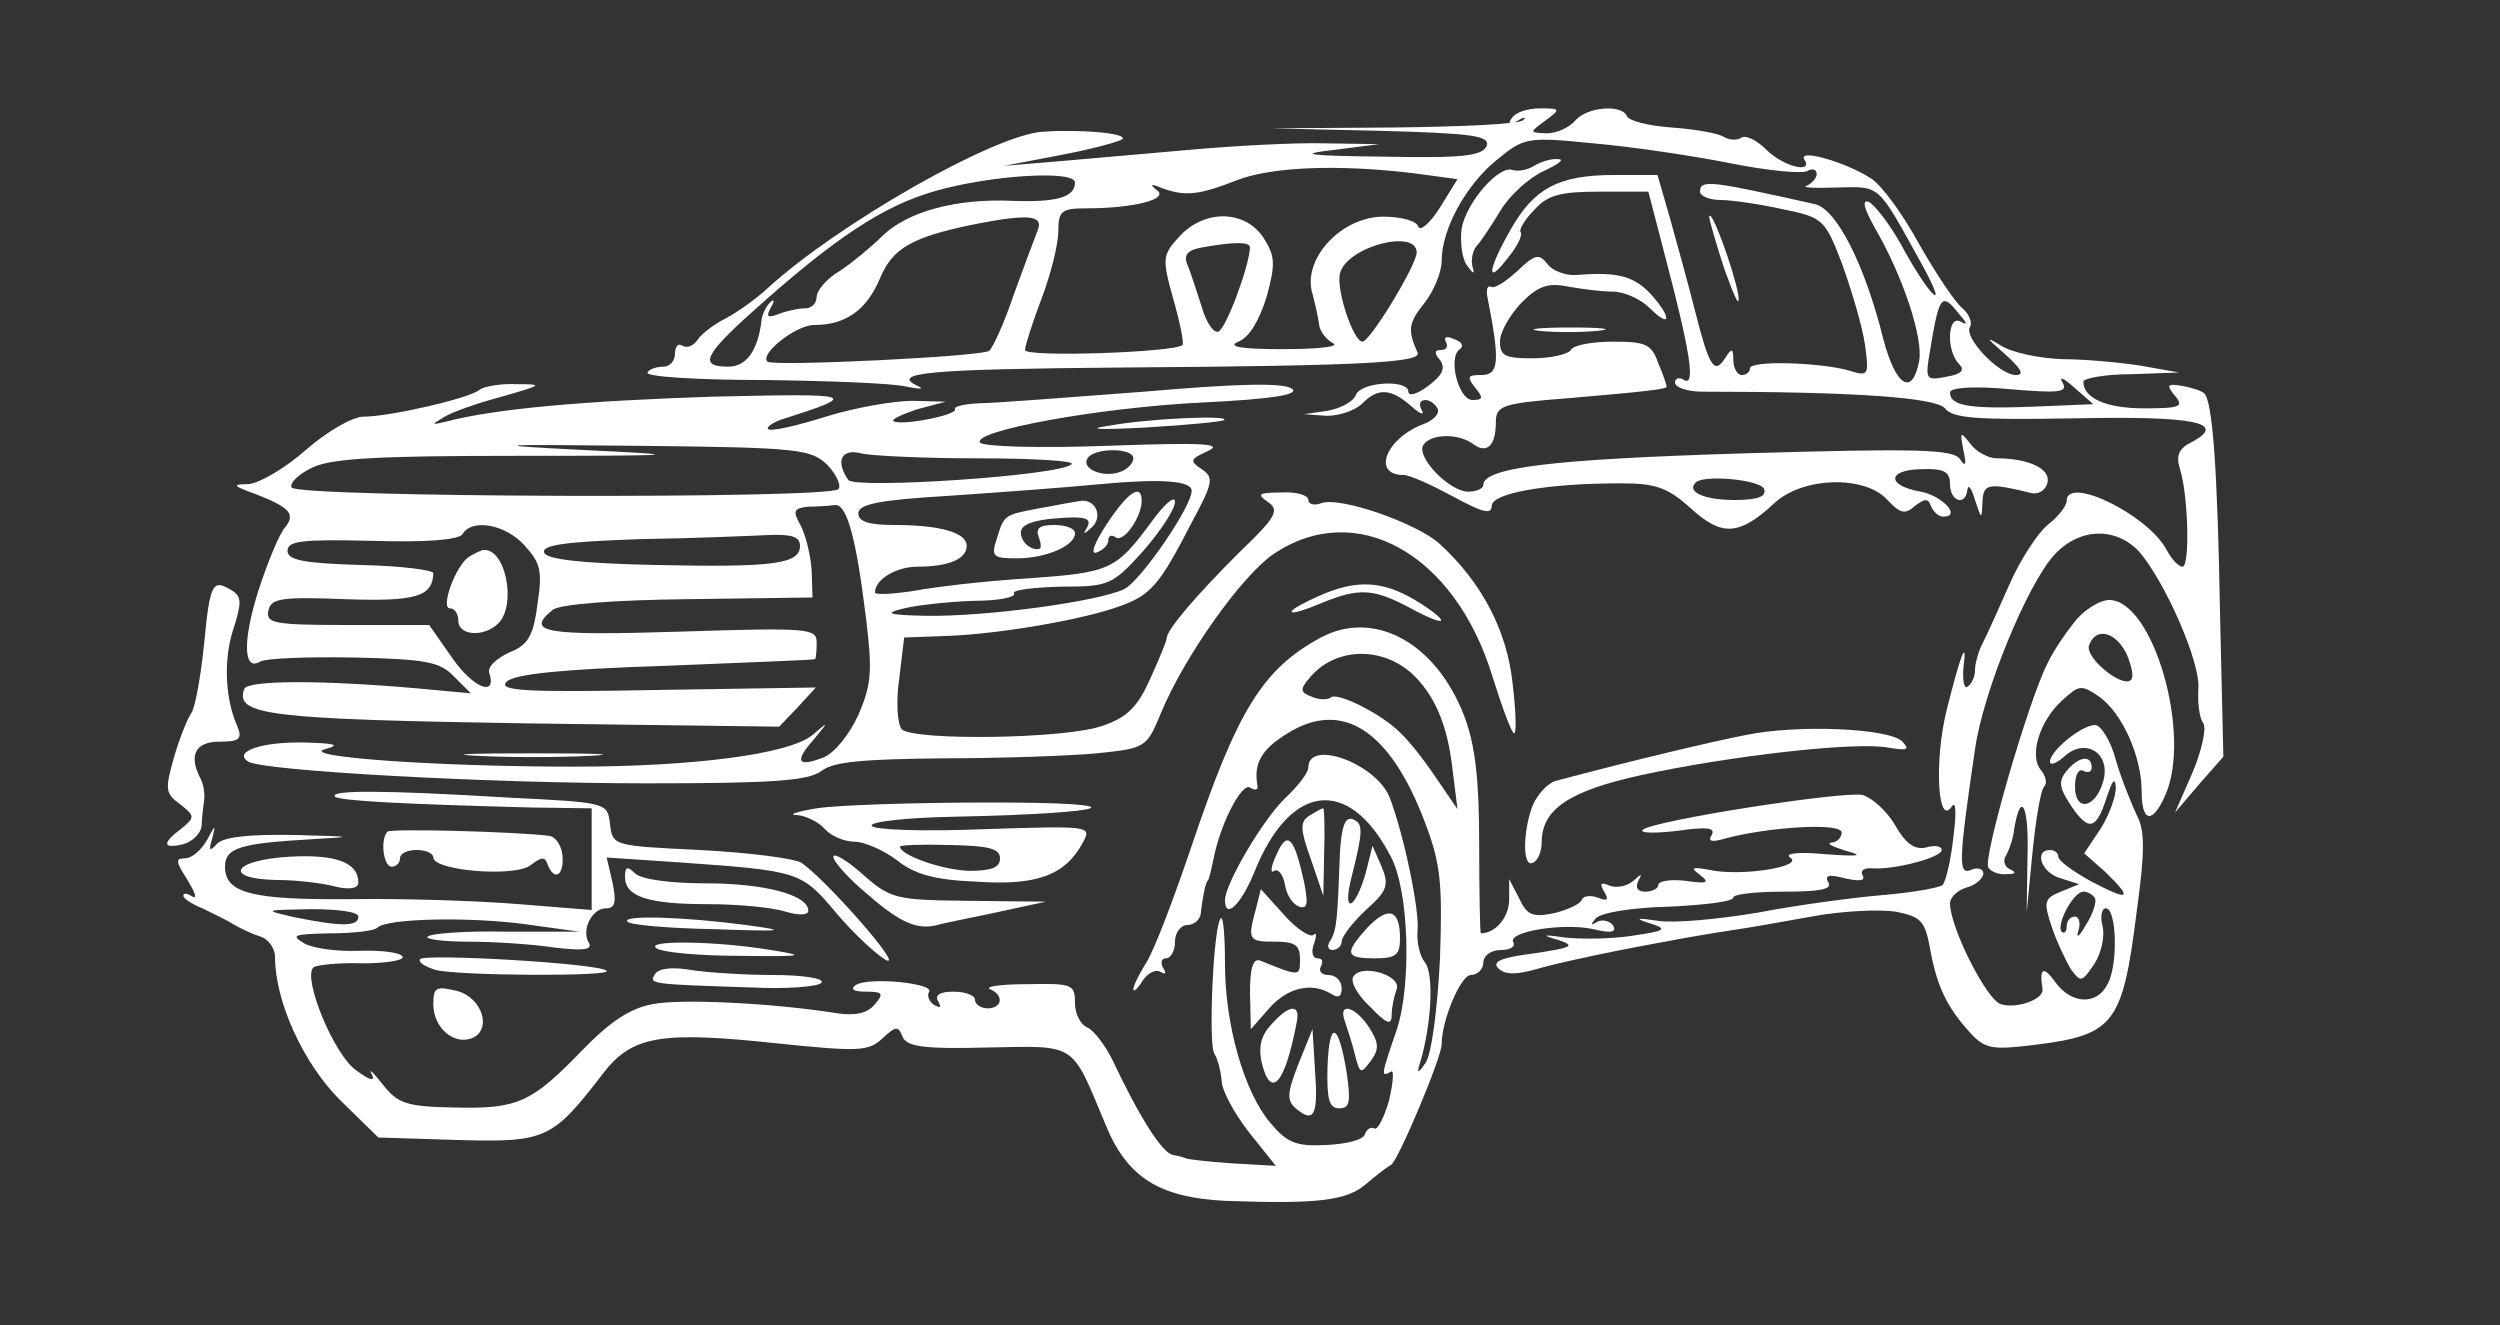  <svg  version="1.0" xmlns="http://www.w3.org/2000/svg"  width="300pt" height="159pt" viewBox="0 0 300 159"  preserveAspectRatio="xMidYMid meet"><rect x="0" y="0" width="300" height="159" fill="#333333" stroke="none"/>  <g transform="translate(0,159) scale(0.1,-0.1)" fill="#ffffff" stroke="none"> <path d="M1814 1448 c-5 -7 -2 -8 7 -3 8 5 11 5 7 1 -4 -5 -73 -8 -155 -9 l-148 -1 132 -3 c111 -3 131 -6 127 -18 -5 -12 -28 -15 -123 -13 -93 1 -105 3 -61 8 l55 7 -65 1 c-36 1 -110 -3 -165 -8 -55 -5 -127 -11 -160 -14 l-60 -5 68 13 c37 7 70 16 74 19 6 7 -48 12 -95 9 -58 -3 -247 -111 -331 -188 -13 -12 -35 -28 -50 -36 -14 -7 -30 -19 -34 -26 -5 -7 -12 -10 -18 -7 -5 4 -9 -1 -9 -9 0 -9 -6 -16 -14 -16 -8 0 -17 -3 -19 -7 -3 -5 60 -9 139 -9 79 -1 157 -4 172 -8 15 -3 21 -3 15 0 -38 17 11 21 245 23 290 2 359 6 353 18 -12 27 -11 35 8 59 12 15 21 38 21 51 0 38 29 91 66 121 33 27 36 28 116 20 46 -4 120 -15 165 -24 45 -9 87 -13 92 -9 6 3 11 2 11 -4 0 -5 -6 -11 -12 -14 -7 -2 9 -3 36 -2 53 1 48 6 101 -90 15 -27 22 -44 15 -38 -8 7 -25 34 -39 60 -14 25 -32 48 -39 51 -8 2 -5 -8 7 -30 34 -58 59 -133 54 -161 -8 -43 -28 -31 -43 26 -22 89 -56 156 -82 162 -125 28 -138 30 -138 15 0 -5 11 -10 25 -10 13 0 47 -5 74 -11 49 -10 51 -12 72 -67 11 -31 24 -74 27 -96 5 -36 4 -38 -18 -31 -33 10 -120 13 -120 3 0 -4 -4 -8 -10 -8 -5 0 -10 8 -10 18 0 14 -2 15 -10 2 -13 -20 -19 -10 -36 57 -8 32 -22 82 -30 111 l-15 52 -52 0 c-67 0 -96 -16 -124 -65 -28 -49 -30 -69 -4 -35 11 13 18 27 16 31 -3 3 5 16 16 27 16 18 31 22 78 22 l59 0 20 -77 c30 -114 37 -157 23 -149 -6 4 -11 2 -11 -3 0 -6 15 -11 33 -11 182 0 280 -7 291 -20 9 -12 38 -14 155 -12 144 3 184 -5 142 -28 -17 -8 -20 -17 -15 -33 10 -32 12 -117 3 -117 -5 0 -13 9 -19 20 -22 42 -120 90 -120 59 0 -6 -10 -19 -23 -29 -12 -10 -33 -42 -46 -72 -13 -29 -27 -61 -32 -70 -5 -10 -9 -24 -9 -32 0 -8 -4 -17 -9 -20 -4 -3 -6 7 -5 22 5 38 -3 18 -20 -50 -15 -60 -11 -141 6 -116 5 8 6 -6 2 -37 -3 -27 -9 -53 -13 -57 -3 -3 -35 -9 -71 -12 -36 -3 -103 -12 -150 -21 -47 -8 -101 -13 -120 -10 -27 4 -29 3 -10 -3 22 -7 19 -9 -22 -15 -26 -4 -62 -4 -80 -2 -27 4 -29 3 -8 -3 21 -7 17 -9 -29 -16 -40 -5 -51 -10 -43 -18 8 -8 22 -8 49 0 21 6 63 15 93 21 30 6 69 13 85 16 17 3 41 7 55 9 14 2 55 9 93 16 37 7 83 9 102 6 30 -6 35 -11 41 -44 8 -45 20 -70 47 -100 19 -21 27 -22 77 -16 97 12 107 24 124 160 10 72 10 98 0 116 -6 13 -18 42 -25 66 -6 23 -18 42 -25 42 -16 0 -54 -31 -54 -44 0 -5 8 -2 18 7 25 22 55 3 46 -30 -9 -33 -34 -38 -34 -7 0 14 4 22 10 19 6 -3 10 -1 10 4 0 16 -16 13 -30 -4 -10 -12 -9 -20 4 -40 22 -33 31 -32 44 8 7 21 10 25 11 12 0 -11 -8 -33 -18 -49 l-20 -30 25 -22 c34 -33 30 -36 -16 -12 -22 12 -40 25 -40 30 0 4 -4 8 -10 8 -20 0 -10 -28 13 -34 l22 -7 -22 -9 c-20 -8 -21 -12 -11 -42 6 -18 17 -41 23 -51 12 -16 13 -16 28 6 9 14 13 34 10 46 -3 11 -1 21 4 21 13 0 15 -68 2 -91 -13 -26 -44 -24 -63 3 -14 19 -19 17 -15 -9 2 -12 -31 -24 -50 -18 -17 5 -61 92 -61 121 0 7 9 16 20 19 11 3 20 11 20 17 0 5 -7 8 -15 4 -15 -6 -15 9 5 145 10 70 63 198 95 233 30 33 74 34 102 4 31 -36 74 -133 71 -165 -1 -16 1 -34 6 -41 4 -6 -2 -33 -13 -59 l-21 -48 29 34 29 33 -4 172 c-3 174 -9 255 -19 264 -3 3 -15 7 -27 9 -17 3 -19 1 -8 -12 11 -13 6 -15 -37 -15 -45 0 -73 12 -73 32 0 4 26 9 58 9 l57 2 -45 8 c-25 4 -68 8 -95 8 -28 1 -62 8 -75 17 -18 11 -16 8 5 -10 20 -18 25 -26 14 -26 -20 0 -63 45 -55 58 3 5 -1 15 -9 22 -9 7 -32 42 -52 77 -19 35 -45 71 -58 79 -29 19 -87 36 -80 23 12 -18 -25 -9 -45 11 -12 12 -25 18 -30 15 -6 -4 -15 -3 -22 1 -6 4 -34 9 -62 11 -28 2 -52 8 -54 14 -6 14 -48 11 -62 -6 -7 -8 -22 -15 -34 -15 -21 1 -21 1 -2 15 19 14 19 15 -6 15 -15 0 -30 -5 -34 -12z m-117 -66 l52 -7 -21 -34 c-12 -19 -24 -29 -26 -23 -2 7 -21 12 -42 12 -49 0 -95 -48 -86 -89 4 -14 8 -33 9 -41 1 -8 9 -18 17 -22 8 -4 -19 -7 -60 -7 -51 0 -68 3 -54 9 13 5 25 25 34 54 11 40 10 49 -4 71 -22 33 -70 34 -100 2 -21 -23 -22 -26 -8 -76 8 -28 13 -53 11 -55 -10 -9 -189 -15 -189 -6 0 5 9 33 20 62 11 29 20 65 20 81 0 24 4 27 34 27 56 0 100 11 84 22 -9 7 -7 8 7 2 28 -10 44 -8 90 10 42 16 122 19 212 8z m-407 -11 c0 -18 -23 -24 -76 -22 -67 3 -125 -13 -155 -42 -13 -13 -36 -32 -51 -42 -16 -9 -28 -24 -28 -31 0 -8 -6 -14 -14 -14 -8 0 -22 -3 -32 -7 -13 -5 -15 -3 -9 8 5 8 4 11 -1 6 -5 -5 -9 -14 -10 -20 -4 -37 -18 -57 -40 -57 -35 0 -30 13 29 66 97 87 156 127 220 145 67 19 167 25 167 10z m-45 -58 c-4 -10 -17 -45 -29 -78 -11 -33 -25 -63 -29 -66 -10 -7 -260 -19 -266 -13 -10 9 34 44 56 44 38 0 63 18 79 56 15 36 38 49 109 64 70 14 88 12 80 -7z m255 -20 c-1 -23 -29 -98 -38 -101 -6 -2 -15 12 -20 30 -6 18 -13 41 -17 50 -5 12 0 18 17 21 39 7 58 7 58 0z m200 -6 c0 -15 -56 -107 -65 -107 -11 0 -32 63 -27 82 8 32 92 54 92 25z m651 -74 c10 -11 10 -14 2 -9 -16 9 -18 -35 -2 -51 7 -7 3 -12 -15 -15 -25 -5 -26 -4 -20 31 11 67 14 71 35 44z m89 -111 c-77 -3 -100 1 -100 17 0 6 28 8 72 4 59 -5 70 -4 63 8 -5 8 2 5 14 -6 l23 -20 -72 -3z m74 -590 c2 -4 -2 -18 -11 -32 -8 -14 -12 -17 -9 -7 3 9 1 17 -4 17 -6 0 -10 -5 -10 -12 0 -6 -3 -9 -6 -6 -7 8 14 48 26 48 5 0 11 -3 14 -8z"/> <path d="M1841 1391 c-8 -5 -19 -7 -26 -5 -16 6 -55 -38 -61 -70 -2 -15 0 -35 6 -44 8 -11 10 -12 7 -2 -2 8 0 19 5 25 5 5 18 25 29 43 11 18 34 39 52 47 17 8 25 14 17 14 -8 1 -21 -3 -29 -8z"/> <path d="M2051 1330 c0 -3 8 -32 19 -65 12 -33 18 -46 16 -29 -5 29 -33 106 -35 94z"/> <path d="M1821 1265 c-14 -13 -28 -22 -32 -19 -4 2 -6 -4 -4 -13 15 -76 14 -93 -7 -93 -17 0 -18 -2 -8 -15 10 -12 10 -15 -3 -15 -17 0 -30 52 -15 61 5 4 2 9 -7 12 -9 4 -13 3 -10 -3 3 -6 1 -10 -6 -10 -8 0 -8 -4 -1 -12 7 -10 3 -18 -14 -31 -13 -10 -24 -13 -24 -7 0 15 -57 12 -63 -4 -3 -8 -18 -16 -34 -19 l-28 -4 27 -2 c15 0 33 6 42 14 19 20 35 19 59 -2 11 -10 17 -12 13 -5 -8 14 10 17 19 2 3 -6 -4 -14 -17 -19 -45 -17 -62 -61 -24 -61 8 0 34 -12 60 -26 35 -19 46 -22 46 -11 0 15 65 27 155 27 42 0 56 -5 84 -30 37 -34 58 -33 100 6 34 32 109 34 136 4 15 -16 21 -18 33 -7 12 9 16 9 19 0 3 -7 9 -13 15 -13 22 0 -1 25 -27 30 -41 7 -41 26 0 27 28 1 35 -3 35 -18 0 -21 19 -27 21 -6 1 6 5 1 9 -13 8 -24 8 -24 9 -2 1 22 7 23 60 10 8 -1 16 4 18 13 4 16 -22 29 -61 29 -10 0 -25 8 -32 18 -12 15 -12 14 -8 -8 4 -18 3 -21 -4 -11 -8 12 -52 13 -258 7 -231 -7 -314 -17 -314 -38 0 -4 -8 -8 -18 -8 -23 0 -63 42 -54 56 9 14 43 14 60 1 16 -12 27 -2 27 26 0 20 7 23 85 29 94 8 120 11 120 14 0 2 -4 14 -10 28 -8 23 -15 26 -54 26 -25 0 -48 -4 -51 -10 -3 -5 -24 -10 -46 -10 -33 0 -39 3 -39 20 0 12 12 32 26 47 20 20 32 24 56 19 17 -3 41 -6 54 -6 13 0 33 -9 44 -20 26 -26 26 -10 0 18 -20 21 -40 26 -88 22 -13 -1 -29 5 -35 13 -10 13 -15 12 -36 -8z m296 -262 c3 -9 -8 -13 -36 -13 -36 0 -58 10 -46 21 10 10 79 3 82 -8z"/> <path d="M1847 1193 c18 -2 50 -2 70 0 21 2 7 4 -32 4 -38 0 -55 -2 -38 -4z"/> <path d="M575 1122 c-12 -10 -107 -32 -139 -32 -13 0 -44 -18 -69 -40 -25 -22 -56 -40 -69 -41 -20 0 -19 -2 9 -12 41 -16 48 -24 35 -40 -7 -8 -21 -42 -32 -76 -19 -60 -18 -97 2 -85 6 4 56 6 112 5 87 -2 104 -5 121 -23 l20 -20 -65 6 c-114 10 -204 10 -207 -1 -11 -31 28 -36 335 -41 l307 -4 22 23 22 24 -192 -3 c-157 -3 -190 -1 -179 10 9 9 65 15 190 19 97 4 178 7 180 8 1 0 2 9 2 20 0 17 -9 18 -165 13 -162 -5 -185 -1 -152 26 8 7 74 12 162 13 l150 2 -1 32 c-1 18 -7 42 -13 54 -10 18 -9 21 9 23 11 0 25 1 32 2 14 1 25 -37 37 -134 8 -65 7 -81 -9 -118 -11 -24 -29 -46 -42 -51 -31 -12 -35 -5 -12 21 19 23 19 23 -1 6 -28 -23 -142 -38 -287 -38 -166 0 -330 12 -298 21 19 5 13 7 -25 8 -51 1 -86 -11 -67 -23 18 -11 286 -26 478 -26 152 0 194 3 210 15 14 11 50 14 145 15 69 0 153 3 185 6 59 6 60 7 77 48 28 68 97 165 135 191 99 67 218 1 263 -147 12 -38 23 -68 26 -68 3 0 2 28 -2 61 -7 63 -37 120 -87 166 -27 25 -121 58 -143 49 -8 -3 -15 -1 -15 4 0 6 -15 10 -32 9 -28 0 -30 -2 -17 -11 15 -10 11 -18 -35 -62 -52 -52 -86 -92 -86 -102 0 -3 -9 -25 -20 -49 -15 -34 -28 -46 -57 -56 -45 -16 -228 -18 -241 -4 -5 6 -7 33 -3 60 l6 50 55 2 c65 3 162 20 205 36 36 13 47 26 84 98 27 50 28 56 13 66 -15 10 -14 12 8 22 19 9 -9 10 -122 6 -81 -3 -149 -1 -152 4 -9 14 143 42 267 48 81 4 115 9 108 16 -8 8 -63 7 -178 -3 -93 -7 -182 -14 -200 -14 -17 -1 -29 -4 -27 -7 4 -7 -68 -21 -74 -14 -2 2 11 8 29 14 l34 9 -40 1 c-22 0 -69 -8 -104 -19 -35 -11 -66 -18 -69 -15 -3 2 4 7 14 11 97 31 94 32 -81 28 -151 -5 -259 -14 -320 -30 -17 -4 -18 -4 -3 5 9 6 40 17 70 25 49 14 51 15 18 15 -20 1 -40 -3 -45 -7z m418 -90 c11 -12 17 -25 13 -29 -12 -12 -650 -10 -656 2 -3 5 8 16 25 24 23 11 79 14 245 14 203 0 207 1 80 7 -119 6 -111 7 68 5 192 -2 205 -4 225 -23z m181 8 c66 0 116 -3 112 -7 -13 -14 -260 -30 -268 -19 -16 23 -8 38 15 32 12 -3 76 -6 141 -6z m186 0 c0 -6 -7 -13 -15 -16 -20 -8 -48 3 -40 16 8 13 55 13 55 0z m70 -39 c0 -19 -61 -108 -81 -118 -32 -15 -165 -33 -237 -32 -47 1 -52 3 -27 9 17 4 54 8 83 9 29 0 51 4 49 9 -3 4 22 7 56 8 58 0 62 2 99 43 21 24 38 50 38 59 0 8 -13 -3 -28 -24 -43 -58 -49 -61 -148 -68 -49 -3 -111 -10 -137 -15 -26 -4 -47 -5 -47 -2 0 16 26 31 51 31 37 0 59 9 59 25 0 16 -32 25 -87 25 -30 0 -43 4 -43 14 0 11 25 16 108 21 59 4 141 10 182 14 75 7 110 4 110 -8z m-801 -65 c20 -22 22 -31 16 -71 -5 -38 -11 -49 -34 -58 -15 -7 -26 -17 -24 -24 10 -30 -19 -19 -44 17 l-28 40 -98 0 c-88 0 -98 2 -95 17 3 15 15 17 92 14 85 -3 105 3 106 31 0 4 -39 9 -87 10 -69 2 -88 6 -88 17 0 12 18 14 101 12 65 -2 104 1 109 8 11 19 51 12 74 -13z m331 -1 c0 -22 -32 -26 -174 -23 -91 2 -131 7 -133 15 -3 9 26 13 114 16 65 1 135 4 156 5 27 1 37 -2 37 -13z"/> <path d="M1328 961 c-15 -23 -20 -37 -12 -34 8 3 14 9 14 15 0 5 4 7 9 3 10 -6 31 25 31 44 0 22 -17 10 -42 -28z"/> <path d="M1247 980 c-43 -8 -42 -8 -51 -37 -7 -21 -4 -23 24 -23 35 0 70 15 70 30 0 6 -11 10 -25 10 -18 0 -23 -4 -18 -16 4 -12 2 -15 -8 -12 -8 3 -14 11 -14 19 0 9 14 15 43 17 34 3 42 0 37 -10 -6 -10 -5 -10 5 -1 14 13 5 34 -13 32 -7 -1 -29 -5 -50 -9z"/> <path d="M563 922 c-16 -10 -35 -62 -23 -62 6 0 10 -7 10 -15 0 -18 31 -20 48 -3 22 22 9 89 -17 88 -4 0 -11 -4 -18 -8z"/> <path d="M1330 1079 c-28 -4 -11 -5 45 -2 50 3 92 7 94 9 7 6 -90 2 -139 -7z"/> <path d="M245 818 c-4 -40 -11 -77 -15 -83 -4 -5 -14 -29 -21 -53 -11 -39 -11 -44 7 -57 18 -14 18 -16 2 -29 -24 -18 -23 -25 2 -19 11 3 21 13 22 22 0 9 2 23 3 31 1 8 -1 19 -4 25 -15 28 -7 45 22 45 24 0 28 3 22 18 -15 33 -17 81 -5 117 10 31 10 39 -1 46 -24 15 -27 10 -34 -63z"/> <path d="M1583 875 c-18 -8 -33 -16 -33 -19 0 -3 16 2 35 10 46 19 63 18 108 -6 46 -25 49 -17 5 10 -39 23 -70 25 -115 5z"/> <path d="M2493 848 c-11 -13 -28 -37 -36 -54 -23 -45 -78 -235 -71 -245 3 -5 13 -9 22 -8 11 0 12 2 4 6 -6 2 -9 10 -5 16 4 7 9 21 10 32 8 48 18 28 16 -33 l-1 -67 7 72 c4 40 10 76 14 79 4 4 2 13 -4 20 -14 17 -2 58 25 83 21 19 23 20 45 5 28 -20 51 -72 51 -114 0 -37 13 -39 28 -5 33 72 -14 235 -67 235 -10 0 -27 -10 -38 -22z m59 -43 c6 -14 9 -28 5 -31 -10 -10 -56 27 -50 42 8 22 32 16 45 -11z"/> <path d="M1585 825 c-70 -38 -100 -87 -155 -250 -22 -65 -46 -128 -55 -141 -8 -13 -15 -27 -15 -31 0 -4 5 0 11 10 6 9 15 14 21 11 7 -4 8 -2 4 4 -4 7 -2 12 3 12 6 0 11 9 11 20 0 11 7 20 15 20 8 0 16 7 16 15 2 16 5 34 8 38 2 1 4 12 7 25 8 43 34 93 44 87 6 -4 10 -3 9 2 -5 27 5 44 36 63 66 41 123 4 165 -107 19 -50 21 -73 18 -163 -3 -60 -10 -114 -17 -125 -8 -12 -11 -14 -8 -4 15 48 18 110 7 124 -6 7 -10 24 -9 37 3 24 -16 115 -33 160 -15 41 -98 72 -98 37 0 -6 -12 -22 -28 -37 -27 -26 -72 -103 -72 -122 0 -24 19 -6 35 33 43 108 114 116 164 19 22 -41 25 -154 7 -208 -19 -55 -19 -57 -7 -50 4 3 3 -12 -2 -34 -6 -21 -14 -37 -18 -34 -4 2 -9 -1 -11 -7 -2 -7 -23 -12 -47 -13 -36 -2 -47 3 -67 27 -31 37 -54 117 -54 190 0 33 -2 58 -5 55 -9 -8 -15 -150 -8 -162 4 -6 8 -21 9 -33 0 -11 15 -39 33 -62 l32 -40 -53 3 c-29 2 -54 5 -55 6 -2 1 -9 3 -15 4 -13 1 -42 48 -73 114 -9 18 -22 35 -30 39 -8 3 -15 16 -15 29 0 23 -3 24 -57 23 -32 0 -52 -3 -45 -6 17 -7 15 -23 -3 -23 -8 0 -15 5 -15 10 0 6 -12 10 -26 10 -16 0 -23 -4 -18 -12 4 -7 3 -8 -5 -4 -6 4 -9 11 -6 16 6 10 -72 18 -88 8 -7 -5 -3 -8 12 -8 20 0 22 -2 11 -15 -9 -11 -23 -14 -45 -11 -74 12 -188 18 -222 11 -27 -5 -51 -21 -84 -55 -61 -63 -77 -71 -154 -69 -58 1 -68 5 -86 28 -11 14 -17 20 -13 12 5 -9 -2 -8 -19 5 -26 18 -64 110 -51 123 3 3 30 6 59 5 30 0 51 4 48 8 -2 5 -26 8 -52 7 -26 -1 -56 3 -66 9 -17 10 -12 11 31 12 28 0 54 3 57 7 12 11 110 13 177 4 l65 -9 -88 0 c-48 1 -90 -2 -94 -6 -3 -3 19 -6 49 -6 30 0 77 -3 103 -7 33 -4 46 -3 42 5 -10 15 3 42 20 42 11 0 13 7 8 31 l-7 30 89 -6 c142 -10 145 -11 186 -60 21 -25 48 -50 60 -57 24 -12 -75 100 -102 117 -9 5 -63 12 -121 15 -104 5 -105 5 -108 31 -3 26 -3 26 -124 32 -149 9 -213 9 -206 1 6 -5 82 -9 236 -13 l72 -1 0 -61 0 -61 -87 7 c-49 4 -139 7 -201 6 -120 -1 -152 7 -152 39 0 23 19 28 105 33 52 3 50 3 -20 5 -54 1 -85 -2 -94 -10 -10 -11 -11 -9 -6 7 4 16 3 15 -6 -2 -7 -13 -19 -23 -27 -23 -12 0 -11 -4 3 -26 9 -15 12 -23 6 -20 -6 4 -11 5 -11 1 0 -3 10 -10 23 -15 12 -6 29 -14 37 -19 8 -5 23 -12 33 -15 9 -3 17 -14 17 -24 0 -54 34 -128 78 -172 l46 -45 96 -3 c105 -3 113 1 173 79 35 46 69 52 209 37 98 -10 110 -10 127 6 16 15 19 15 24 2 5 -12 25 -15 102 -13 108 2 100 7 141 -91 26 -65 65 -89 144 -93 110 -4 146 0 169 20 13 11 26 21 30 23 8 3 61 129 61 145 0 29 23 83 35 83 8 0 15 7 15 15 0 8 9 15 21 15 11 0 18 4 15 9 -8 13 60 24 96 16 21 -5 28 -4 24 4 -4 6 -13 8 -19 5 -8 -5 -9 -4 -2 4 6 7 45 13 88 14 42 2 77 6 77 11 0 4 27 7 61 7 43 0 58 3 53 11 -5 9 1 10 20 5 18 -4 25 -3 21 4 -3 5 2 9 12 8 26 -2 83 13 83 22 0 5 -9 6 -19 3 -13 -3 -24 4 -37 27 -10 17 -28 33 -39 36 -23 5 -254 -31 -264 -42 -3 -4 16 -4 42 -1 35 5 46 4 41 -5 -5 -8 0 -9 17 -4 53 14 139 19 139 7 0 -6 -6 -12 -12 -12 -7 -1 1 -5 17 -10 23 -6 16 -7 -25 -4 -32 3 -49 1 -42 -4 18 -11 -59 -23 -96 -15 -22 4 -24 3 -12 -6 12 -9 9 -11 -17 -7 -18 2 -33 0 -33 -5 0 -4 -7 -8 -16 -8 -9 0 -12 5 -8 13 5 9 4 9 -6 0 -7 -6 -19 -9 -28 -6 -11 5 -13 3 -7 -7 6 -10 4 -12 -8 -7 -9 3 -17 2 -19 -3 -2 -5 -17 -12 -34 -16 -25 -5 -32 -2 -41 18 l-12 23 0 -26 c-1 -21 -17 -39 -34 -39 -1 0 -2 48 -2 108 0 78 -5 119 -18 153 -34 88 -108 128 -172 94z m109 -43 c27 -25 43 -61 49 -115 l6 -48 -26 38 c-14 21 -33 45 -43 54 -23 23 -76 49 -83 42 -4 -3 -14 -3 -23 1 -14 5 -14 9 -3 22 30 37 86 39 123 6z m-1264 -292 c0 -12 -20 -12 -75 -1 -40 9 -39 9 18 10 32 0 57 -3 57 -9z"/> <path d="M2095 708 c-41 -8 -134 -30 -228 -55 -10 -3 -22 -16 -28 -30 -12 -32 -12 -76 1 -68 6 3 10 14 10 24 0 40 33 62 120 81 106 23 255 40 295 33 24 -4 27 -3 18 7 -15 16 -125 21 -188 8z"/> <path d="M573 683 c37 -2 97 -2 135 0 37 2 6 3 -68 3 -74 0 -105 -1 -67 -3z"/> <path d="M980 620 c-25 -4 -35 -8 -24 -8 12 -1 27 -9 34 -17 7 -8 23 -15 35 -15 12 0 35 -10 51 -22 21 -17 45 -24 96 -26 73 -5 107 8 128 48 10 19 7 19 -119 15 -72 -3 -132 -1 -135 4 -3 5 43 10 102 11 190 4 223 17 42 17 -91 0 -185 -3 -210 -7z m220 -60 c0 -11 -10 -15 -37 -15 -33 1 -83 19 -83 29 0 2 27 3 60 2 46 -1 60 -4 60 -16z"/> <path d="M1571 611 c-11 -7 -11 -16 2 -52 l15 -44 1 53 c1 28 0 52 -1 52 -2 0 -9 -4 -17 -9z"/> <path d="M1608 568 c-3 -82 -4 -93 -11 -106 -5 -6 -4 -12 2 -12 6 0 11 5 11 10 0 6 13 23 29 38 26 23 28 30 19 52 l-11 25 -8 -32 c-13 -46 -29 -51 -17 -5 14 56 14 64 1 69 -9 3 -13 -9 -15 -39z"/> <path d="M465 592 c-9 -9 -5 -42 5 -42 6 0 10 5 10 10 0 6 9 10 20 10 11 0 20 -4 20 -9 0 -16 99 -24 117 -9 13 10 17 10 20 1 8 -21 20 -14 18 10 -1 12 -8 23 -16 24 -39 5 -190 9 -194 5z"/> <path d="M1532 565 c-7 -15 -8 -24 -3 -20 5 3 11 -5 13 -17 2 -12 9 -23 17 -26 10 -3 11 3 6 29 -12 55 -20 63 -33 34z"/> <path d="M348 562 c-70 -4 -81 -27 -15 -28 24 0 55 -4 70 -8 17 -4 27 -2 27 5 0 24 -27 34 -82 31z"/> <path d="M1000 562 c0 -6 19 -27 42 -46 39 -34 59 -42 83 -36 6 2 37 8 70 15 l60 13 -92 1 c-88 1 -94 2 -128 32 -19 17 -35 26 -35 21z"/> <path d="M750 538 c0 -24 27 -33 100 -33 36 0 77 -4 93 -9 16 -5 27 -4 27 1 0 19 -52 33 -123 33 -44 0 -78 5 -85 12 -9 9 -12 8 -12 -4z"/> <path d="M1507 499 c-10 -37 -9 -39 23 -39 24 0 30 -4 30 -21 0 -21 0 -21 -47 -2 -9 4 -13 -7 -13 -38 l1 -44 22 25 c22 25 51 32 75 17 8 -5 12 -3 12 7 0 9 -7 16 -16 16 -8 0 -12 5 -9 10 3 6 2 10 -4 10 -6 0 -8 8 -4 18 3 9 3 14 -1 10 -4 -3 -20 7 -35 24 l-28 31 -6 -24z"/> <path d="M1641 477 c-28 -31 -27 -37 9 -37 25 0 30 4 30 24 0 35 -14 39 -39 13z"/> <path d="M753 484 c3 -4 50 -8 104 -9 85 -3 90 -2 38 5 -75 10 -150 12 -142 4z"/> <path d="M788 452 c7 -5 52 -9 100 -9 77 -1 81 0 37 7 -66 11 -153 12 -137 2z"/> <path d="M504 439 c-2 -4 6 -9 19 -13 28 -7 212 -8 205 -1 -8 9 -219 21 -224 14z"/> <path d="M786 421 c-8 -12 -5 -12 117 -16 42 -2 80 1 83 6 3 5 -23 9 -58 9 -35 0 -79 3 -99 6 -22 4 -39 2 -43 -5z"/> <path d="M1624 418 c-4 -6 5 -22 20 -36 20 -21 26 -23 26 -10 0 9 3 23 6 31 6 17 -43 31 -52 15z"/> <path d="M520 385 c0 -28 24 -49 46 -41 25 10 13 49 -18 57 -25 6 -28 4 -28 -16z"/> <path d="M1525 360 c-12 -13 -15 -27 -11 -45 11 -45 28 -26 42 48 5 23 -9 22 -31 -3z"/> <path d="M1614 364 c3 -9 9 -27 12 -40 6 -23 7 -23 19 -7 10 14 10 21 -2 40 -17 26 -38 31 -29 7z"/> <path d="M1593 309 c-1 -38 2 -49 14 -49 13 0 14 8 9 43 -10 61 -21 64 -23 6z"/> <path d="M1558 313 c-14 -36 -14 -44 -2 -54 21 -17 26 -7 22 47 l-3 49 -17 -42z"/> </g> </svg> 